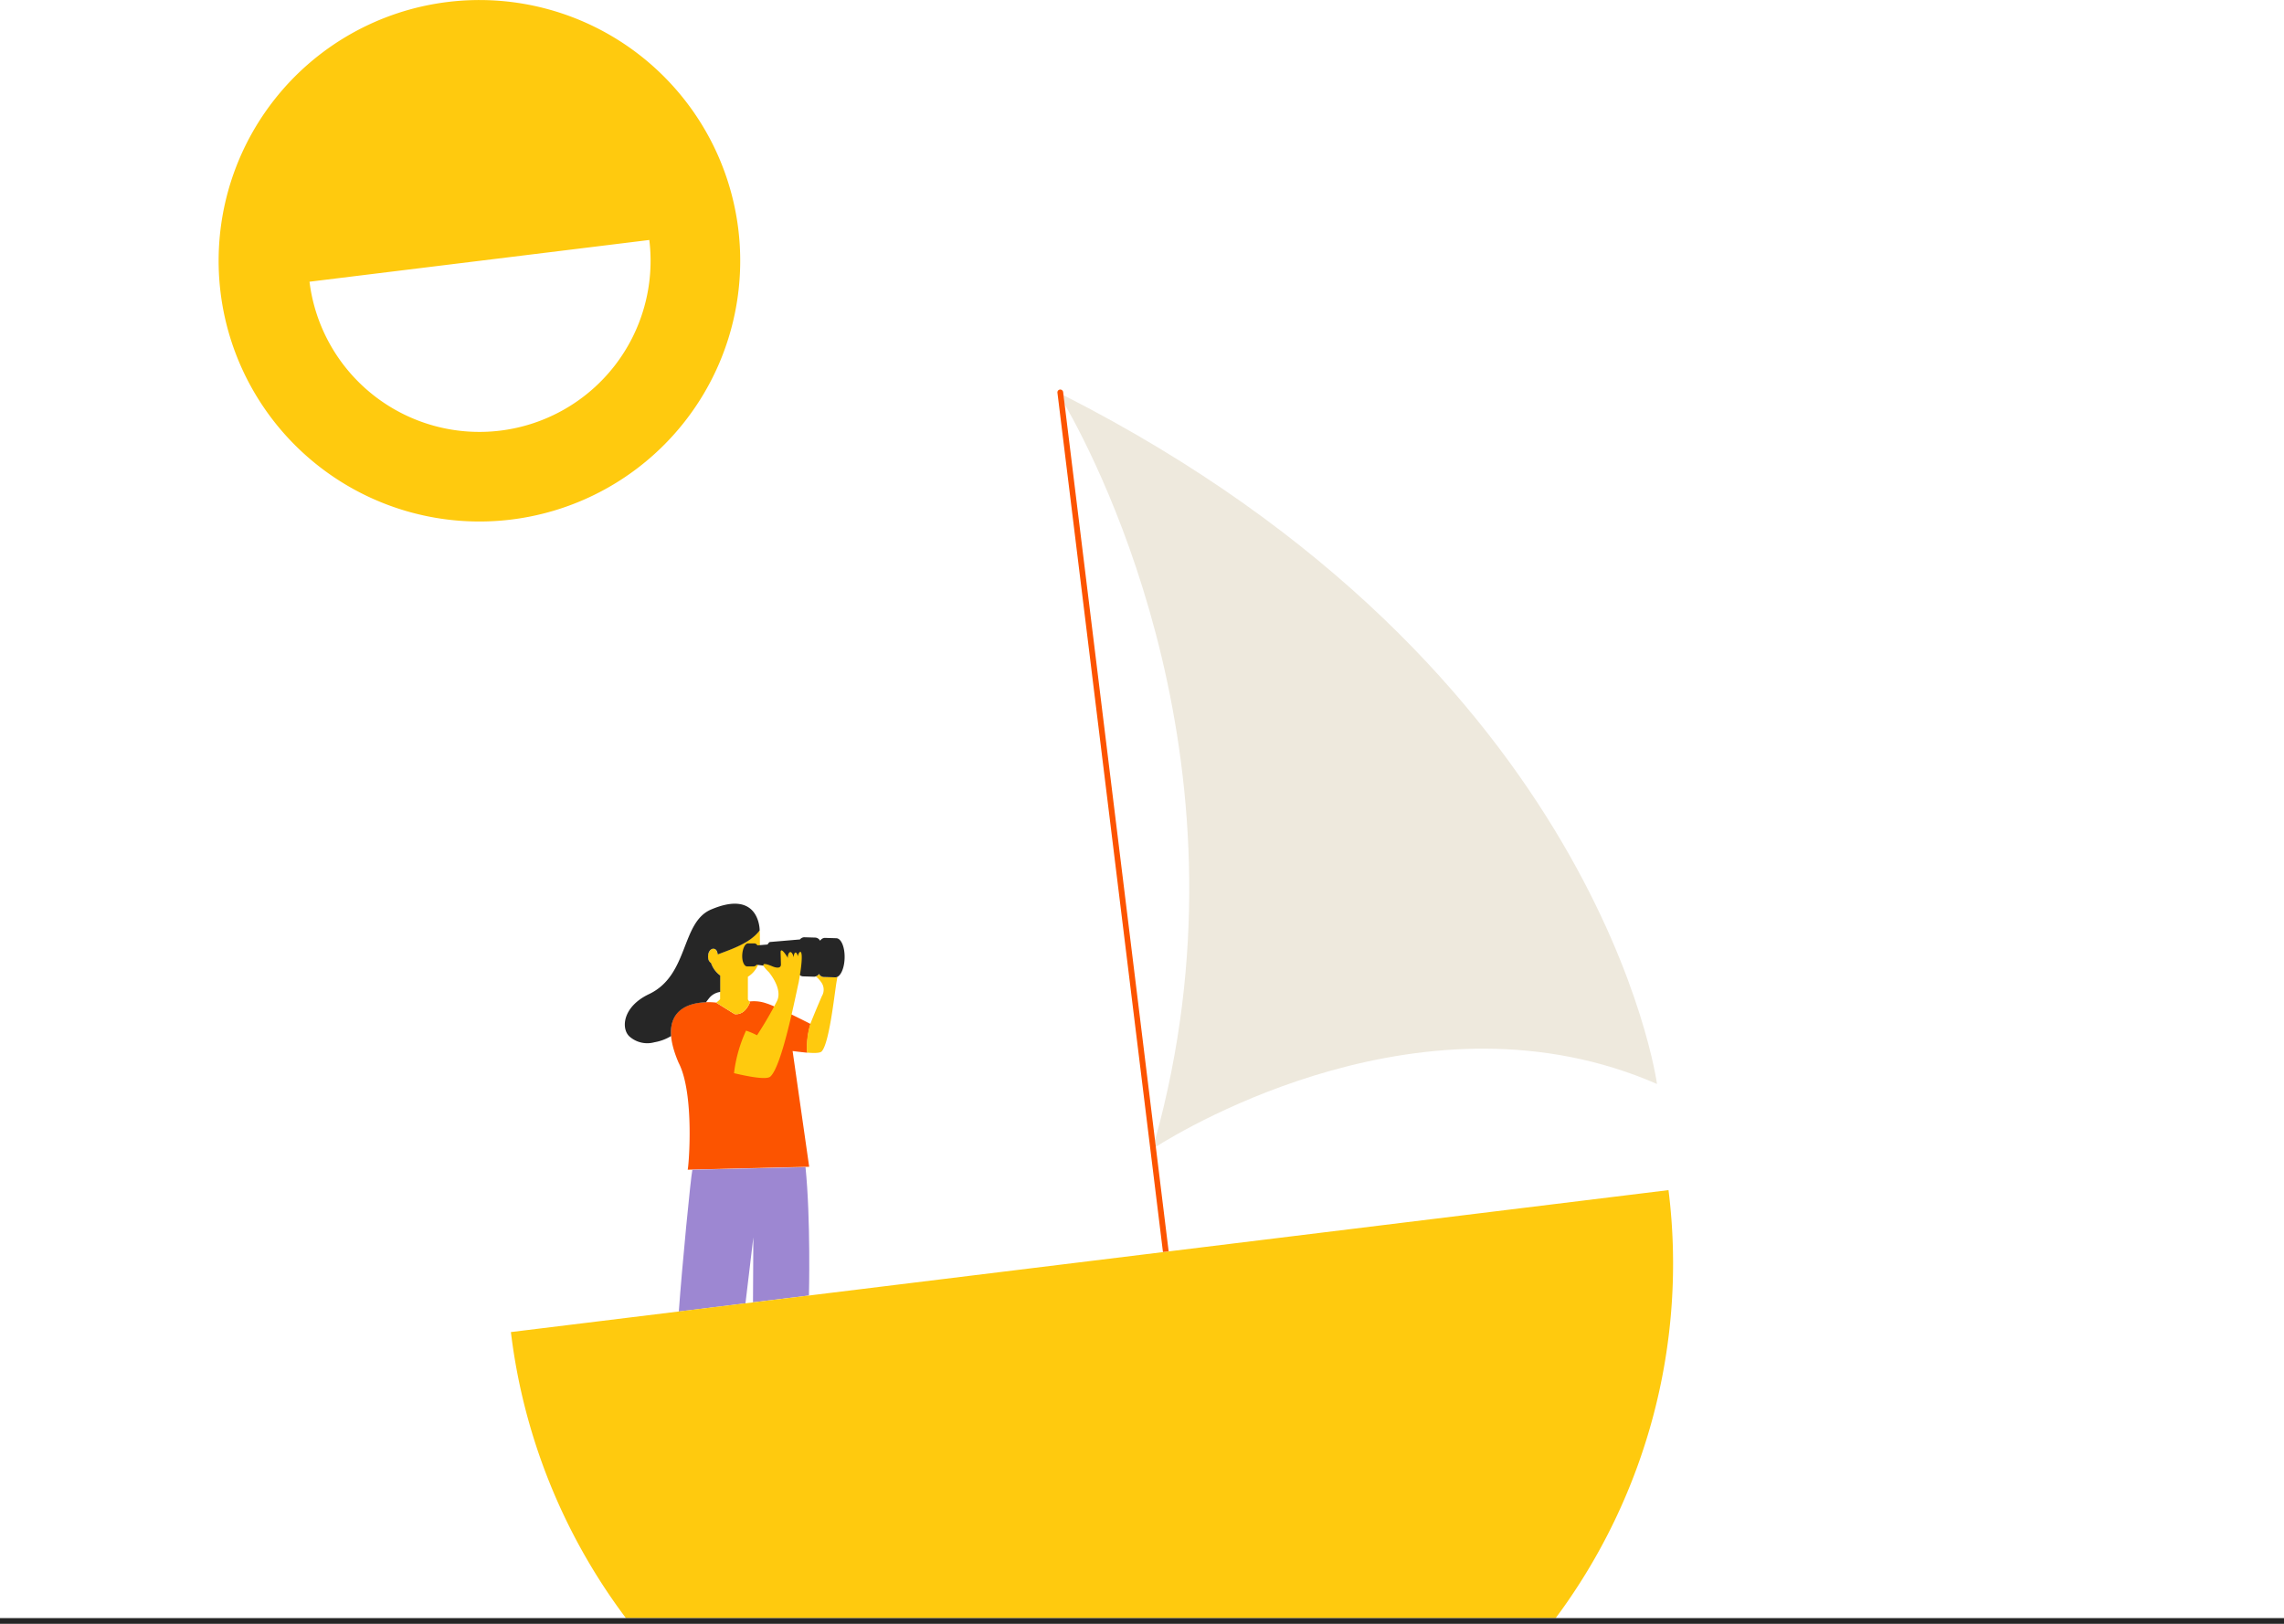 <svg xmlns="http://www.w3.org/2000/svg" viewBox="0 0 397.17 282.44"><g id="Layer_2" data-name="Layer 2"><g id="Layer_1-2" data-name="Layer 1"><path d="M140.37,183.1a14.14,14.14,0,0,1,.58-5s-6.14-3.14-7.68-3.58a6.42,6.42,0,0,0-3-.32l.13.19c-.73,1.65-1.7,2.1-2.65,2l-3.22-2c-1-.14-11.53-1.17-6.52,10.47,2.79,5.37,1.76,18.11,1.57,18.59l21.13-.51-2.88-20.13C139.31,183,140.37,183.1,140.37,183.1Z" fill="#fc5400"/><path d="M140.07,203l-19.67.46c-.29,1.33-1.78,16.6-2.36,24.66l11.59-1.43L131,215.22l-.06,11.3,9.73-1.19S141,212.12,140.07,203Z" fill="#9d87d2"/><path d="M128.38,39.83A45.35,45.35,0,1,0,88.89,90.37,45.35,45.35,0,0,0,128.38,39.83ZM87,74.9A29.77,29.77,0,0,1,53.82,49l59.09-7.26A29.76,29.76,0,0,1,87,74.9Z" fill="#ffca0e"/><path d="M184.94,68.74l.19,1.55c6.29,11,33.53,63.93,15.72,128.05l.14,1.13c5.22-3.31,47.08-28.43,87.15-10.93C288.14,188.54,278.45,116.28,184.94,68.74Z" fill="#eee9dd"/><path d="M145.23,170h0l-2-.06a1,1,0,0,1-.79-.54,1.47,1.47,0,0,1-.55.44,5.12,5.12,0,0,1,.91,1,2.17,2.17,0,0,1,.11,2.43c-1.29,3-2,4.81-2,4.81a14,14,0,0,0-.58,5c1.29.12,2.29.09,2.56-.21,1.38-1.49,2.29-10.66,2.61-12.27.05-.25.08-.48.12-.7A.77.77,0,0,1,145.23,170Z" fill="#ffca0e"/><path d="M270.52,281.44A103.27,103.27,0,0,0,290.14,207L88.84,231.69a103.5,103.5,0,0,0,20,49.75Z" fill="#ffca0e"/><path d="M203.22,217.65,184.87,68.19a.5.5,0,0,0-.56-.43.49.49,0,0,0-.43.55l18.35,149.46Z" fill="#fc5400"/><path d="M132.08,161.8c-1.62,2.17-4.67,3.19-7.29,4.19-.07-.54-.35-1-.74-1s-.88.52-.93,1.23a1.32,1.32,0,0,0,0,.35h0a1.13,1.13,0,0,0,.5.91,4.46,4.46,0,0,0,1.6,2.18v4.14a4.58,4.58,0,0,1-.68.59l3.22,2c.95.09,1.92-.36,2.65-2l-.36-.55h0v-3.95a4.41,4.41,0,0,0,1.8-2.15,4.33,4.33,0,0,0,.29-1.57v-3.56A4.13,4.13,0,0,0,132.08,161.8Z" fill="#ffca0e"/><path d="M122.76,174.33c.32-.43.57-.75.71-.9a3,3,0,0,1,1.77-.9v-2.85a4.46,4.46,0,0,1-1.6-2.18,1.13,1.13,0,0,1-.5-.91h0a1.32,1.32,0,0,1,0-.35c0-.71.47-1.26.93-1.23s.67.44.74,1c2.62-1,5.67-2,7.29-4.18l0-.05s0-7.18-8.44-3.59c-5.29,2.24-3.83,11.41-10.8,14.72-4.62,2.19-4.89,6-3.4,7.37a4.67,4.67,0,0,0,4.35,1,8.24,8.24,0,0,0,2.89-1.08C116.31,175.3,120.29,174.41,122.76,174.33Z" fill="#262626"/><path d="M146.87,166.66c.06-1.89-.58-3.44-1.43-3.47h0l-2-.06a1,1,0,0,0-.82.5,1.08,1.08,0,0,0-.8-.55h0l-2-.06a1,1,0,0,0-.71.38l-5.18.44c-.14,0-.3.17-.45.44l-1.78.15a.62.62,0,0,0-.48-.34h0l-1.15,0c-.5,0-.94.88-1,2s.34,2,.85,2l1.15,0h0a.66.66,0,0,0,.5-.3l1.77.25c.13.28.28.45.43.47l5,.73a1.07,1.07,0,0,0,.82.58l2,.06h0a1.08,1.08,0,0,0,.83-.49,1,1,0,0,0,.79.54l2,.06h0C146.08,170.06,146.82,168.55,146.87,166.66Z" fill="#262626"/><path d="M135.8,167.77l-.06-2.1c0-1.22,1.3,1,1.3,1-.22-.39.39-2.1,1-.17,0-1.13.58-1,.68-.14.2-1.09,1.37-2.12.16,4.53-.53,2.25-2.87,14.49-4.92,16.36-.61.56-3.35.11-6.32-.59a24.64,24.64,0,0,1,2.09-7.4,12.34,12.34,0,0,1,1.91.81,66.45,66.45,0,0,0,3.43-5.87c1.17-2.18-1.4-5.14-1.4-5.14-.37-.35-2.2-2.16.6-1C134.27,168.06,135.77,168.76,135.8,167.77Z" fill="#ffca0e"/><rect y="281.44" width="397.17" height="1" fill="#262626"/></g></g></svg>